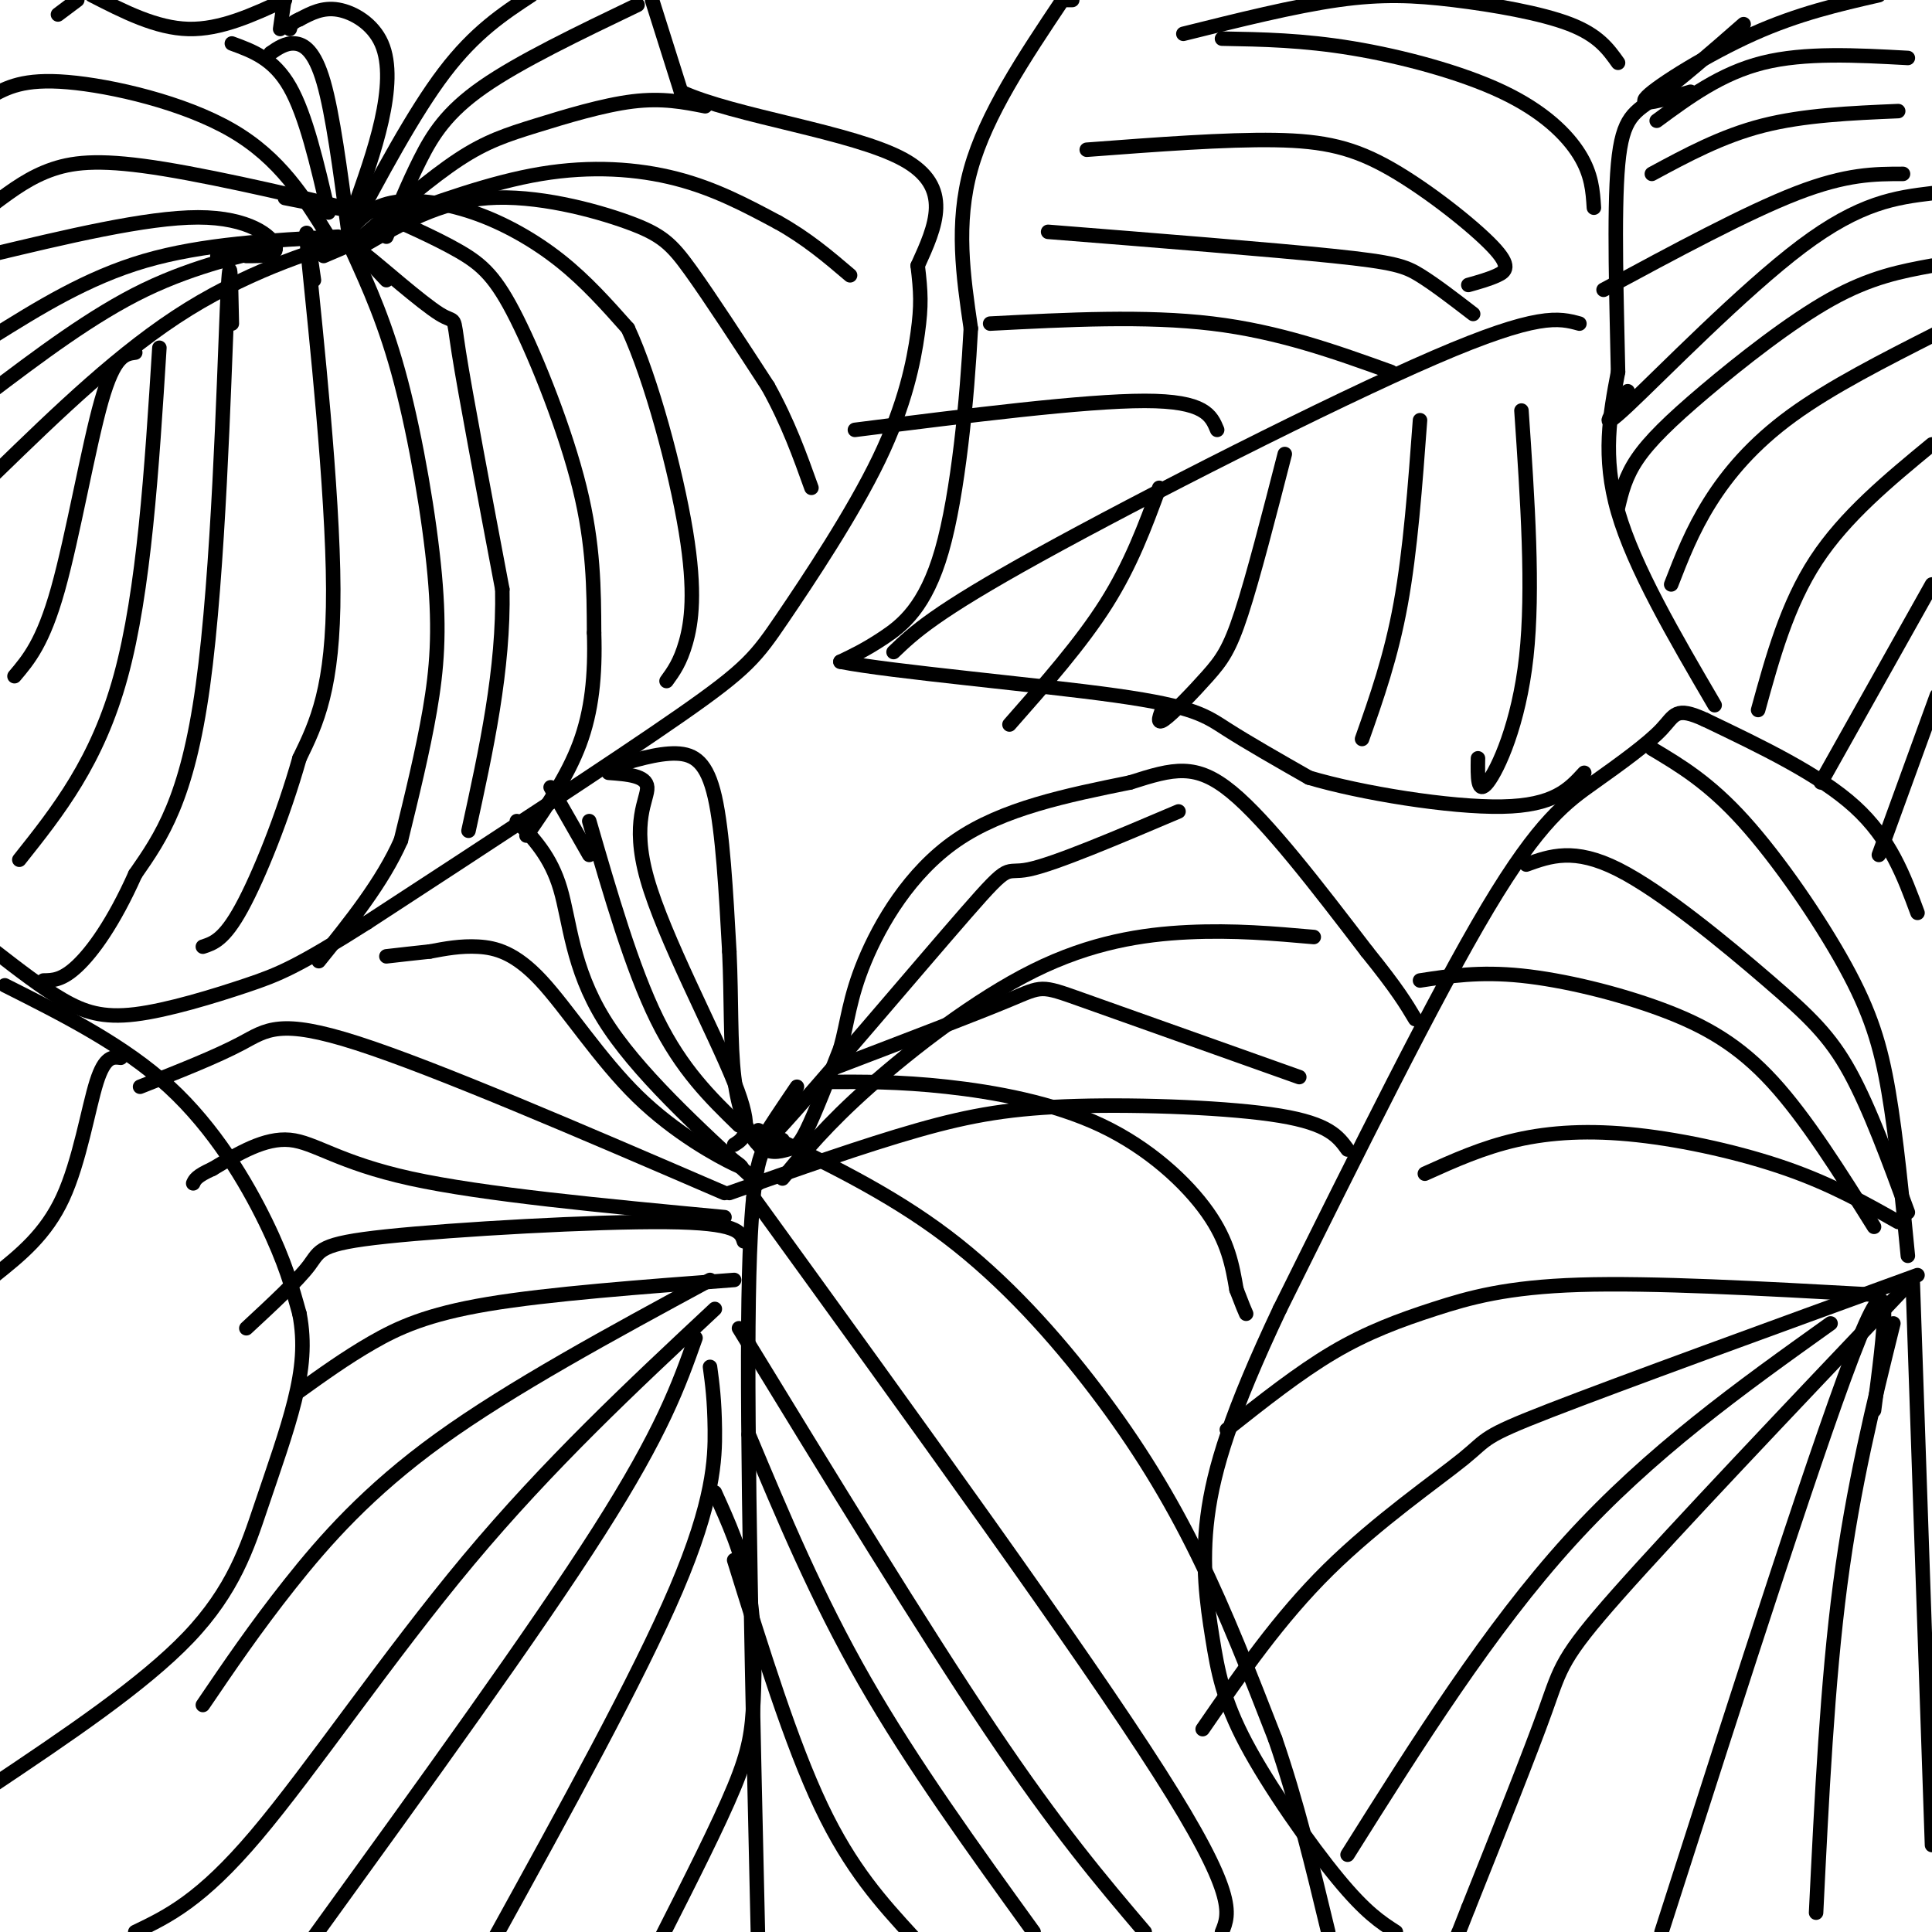 <svg viewBox='0 0 400 400' version='1.1' xmlns='http://www.w3.org/2000/svg' xmlns:xlink='http://www.w3.org/1999/xlink'><g fill='none' stroke='#000000' stroke-width='3' stroke-linecap='round' stroke-linejoin='round'><path d='M72,49c6.833,-12.833 13.667,-25.667 20,-34c6.333,-8.333 12.167,-12.167 18,-16'/><path d='M135,0c0.000,0.000 6.000,19.000 6,19'/><path d='M141,19c11.022,5.089 35.578,8.311 46,14c10.422,5.689 6.711,13.844 3,22'/><path d='M190,55c0.659,5.484 0.806,8.193 0,14c-0.806,5.807 -2.567,14.711 -8,26c-5.433,11.289 -14.540,24.962 -20,33c-5.460,8.038 -7.274,10.439 -21,20c-13.726,9.561 -39.363,26.280 -65,43'/><path d='M76,191c-14.518,9.217 -18.314,10.759 -25,13c-6.686,2.241 -16.262,5.180 -23,6c-6.738,0.820 -10.640,-0.480 -15,-3c-4.360,-2.520 -9.180,-6.260 -14,-10'/><path d='M1,204c12.289,6.178 24.578,12.356 34,21c9.422,8.644 15.978,19.756 20,28c4.022,8.244 5.511,13.622 7,19'/><path d='M62,272c1.172,6.014 0.603,11.550 -1,18c-1.603,6.450 -4.239,13.813 -7,22c-2.761,8.187 -5.646,17.196 -15,27c-9.354,9.804 -25.177,20.402 -41,31'/><path d='M67,53c4.889,-2.067 9.778,-4.133 5,-3c-4.778,1.133 -19.222,5.467 -33,14c-13.778,8.533 -26.889,21.267 -40,34'/><path d='M28,73c-2.156,0.289 -4.311,0.578 -7,10c-2.689,9.422 -5.911,27.978 -9,39c-3.089,11.022 -6.044,14.511 -9,18'/><path d='M33,72c-1.583,25.167 -3.167,50.333 -8,68c-4.833,17.667 -12.917,27.833 -21,38'/><path d='M48,67c-0.178,-9.067 -0.356,-18.133 -1,-3c-0.644,15.133 -1.756,54.467 -5,78c-3.244,23.533 -8.622,31.267 -14,39'/><path d='M28,181c-4.533,10.156 -8.867,16.044 -12,19c-3.133,2.956 -5.067,2.978 -7,3'/><path d='M65,58c-1.133,-7.933 -2.267,-15.867 -1,-3c1.267,12.867 4.933,46.533 5,67c0.067,20.467 -3.467,27.733 -7,35'/><path d='M62,157c-3.400,11.978 -8.400,24.422 -12,31c-3.600,6.578 -5.800,7.289 -8,8'/><path d='M73,52c3.440,7.560 6.881,15.119 10,27c3.119,11.881 5.917,28.083 7,40c1.083,11.917 0.452,19.548 -1,28c-1.452,8.452 -3.726,17.726 -6,27'/><path d='M83,174c-3.833,8.667 -10.417,16.833 -17,25'/><path d='M76,43c7.042,3.083 14.083,6.167 19,9c4.917,2.833 7.708,5.417 12,14c4.292,8.583 10.083,23.167 13,35c2.917,11.833 2.958,20.917 3,30'/><path d='M123,131c0.289,8.933 -0.489,16.267 -3,23c-2.511,6.733 -6.756,12.867 -11,19'/><path d='M80,58c-3.321,-3.524 -6.643,-7.048 -4,-5c2.643,2.048 11.250,9.667 15,12c3.750,2.333 2.643,-0.619 4,8c1.357,8.619 5.179,28.810 9,49'/><path d='M104,122c0.333,16.500 -3.333,33.250 -7,50'/><path d='M72,48c2.333,-2.548 4.667,-5.095 9,-6c4.333,-0.905 10.667,-0.167 17,2c6.333,2.167 12.667,5.762 18,10c5.333,4.238 9.667,9.119 14,14'/><path d='M130,68c4.833,10.393 9.917,29.375 12,42c2.083,12.625 1.167,18.893 0,23c-1.167,4.107 -2.583,6.054 -4,8'/><path d='M75,51c8.000,-4.637 16.000,-9.274 26,-10c10.000,-0.726 22.000,2.458 29,5c7.000,2.542 9.000,4.440 13,10c4.000,5.560 10.000,14.780 16,24'/><path d='M159,80c4.167,7.500 6.583,14.250 9,21'/><path d='M79,46c11.289,-4.133 22.578,-8.267 33,-10c10.422,-1.733 19.978,-1.067 28,1c8.022,2.067 14.511,5.533 21,9'/><path d='M161,46c6.000,3.333 10.500,7.167 15,11'/><path d='M75,49c7.149,-6.125 14.298,-12.250 20,-16c5.702,-3.750 9.958,-5.125 16,-7c6.042,-1.875 13.869,-4.250 20,-5c6.131,-0.750 10.565,0.125 15,1'/><path d='M80,49c2.222,-5.467 4.444,-10.933 7,-16c2.556,-5.067 5.444,-9.733 13,-15c7.556,-5.267 19.778,-11.133 32,-17'/><path d='M73,44c2.315,-6.440 4.631,-12.881 6,-19c1.369,-6.119 1.792,-11.917 0,-16c-1.792,-4.083 -5.798,-6.452 -9,-7c-3.202,-0.548 -5.601,0.726 -8,2'/><path d='M62,4c-1.667,0.667 -1.833,1.333 -2,2'/><path d='M58,6c0.000,0.000 1.000,-7.000 1,-7'/><path d='M59,0c-6.667,3.083 -13.333,6.167 -20,6c-6.667,-0.167 -13.333,-3.583 -20,-7'/><path d='M16,0c0.000,0.000 -4.000,3.000 -4,3'/><path d='M68,44c-2.333,-10.083 -4.667,-20.167 -8,-26c-3.333,-5.833 -7.667,-7.417 -12,-9'/><path d='M72,47c-1.556,-11.733 -3.111,-23.467 -5,-30c-1.889,-6.533 -4.111,-7.867 -6,-8c-1.889,-0.133 -3.444,0.933 -5,2'/><path d='M68,49c-5.022,-8.111 -10.044,-16.222 -20,-22c-9.956,-5.778 -24.844,-9.222 -34,-10c-9.156,-0.778 -12.578,1.111 -16,3'/><path d='M59,41c8.643,1.708 17.286,3.417 12,2c-5.286,-1.417 -24.500,-5.958 -37,-8c-12.500,-2.042 -18.286,-1.583 -23,0c-4.714,1.583 -8.357,4.292 -12,7'/><path d='M70,49c-14.000,0.750 -28.000,1.500 -40,5c-12.000,3.500 -22.000,9.750 -32,16'/><path d='M45,53c5.733,-0.822 11.467,-1.644 9,-1c-2.467,0.644 -13.133,2.756 -24,8c-10.867,5.244 -21.933,13.622 -33,22'/><path d='M51,53c3.333,0.000 6.667,0.000 6,-2c-0.667,-2.000 -5.333,-6.000 -16,-6c-10.667,0.000 -27.333,4.000 -44,8'/><path d='M397,189c-2.833,-7.667 -5.667,-15.333 -13,-22c-7.333,-6.667 -19.167,-12.333 -31,-18'/><path d='M353,149c-6.199,-2.848 -6.198,-0.970 -9,2c-2.802,2.970 -8.408,7.030 -14,11c-5.592,3.970 -11.169,7.848 -22,26c-10.831,18.152 -26.915,50.576 -43,83'/><path d='M265,271c-10.068,21.309 -13.736,33.083 -15,43c-1.264,9.917 -0.122,17.978 1,25c1.122,7.022 2.225,13.006 7,22c4.775,8.994 13.221,20.998 19,28c5.779,7.002 8.889,9.001 12,11'/><path d='M395,260c-1.185,-12.232 -2.369,-24.464 -4,-34c-1.631,-9.536 -3.708,-16.375 -9,-26c-5.292,-9.625 -13.798,-22.036 -21,-30c-7.202,-7.964 -13.101,-11.482 -19,-15'/><path d='M395,251c-3.958,-10.786 -7.917,-21.571 -12,-29c-4.083,-7.429 -8.292,-11.500 -17,-19c-8.708,-7.500 -21.917,-18.429 -31,-23c-9.083,-4.571 -14.042,-2.786 -19,-1'/><path d='M388,254c-7.012,-11.196 -14.024,-22.393 -21,-30c-6.976,-7.607 -13.917,-11.625 -23,-15c-9.083,-3.375 -20.310,-6.107 -29,-7c-8.690,-0.893 -14.845,0.054 -21,1'/><path d='M393,253c-6.845,-3.869 -13.690,-7.738 -23,-11c-9.310,-3.262 -21.083,-5.917 -31,-7c-9.917,-1.083 -17.976,-0.595 -25,1c-7.024,1.595 -13.012,4.298 -19,7'/><path d='M387,268c-22.458,-1.238 -44.917,-2.476 -60,-2c-15.083,0.476 -22.792,2.667 -30,5c-7.208,2.333 -13.917,4.810 -21,9c-7.083,4.190 -14.542,10.095 -22,16'/><path d='M397,264c-30.762,11.190 -61.524,22.381 -76,28c-14.476,5.619 -12.667,5.667 -18,10c-5.333,4.333 -17.810,12.952 -28,23c-10.190,10.048 -18.095,21.524 -26,33'/><path d='M379,274c-18.667,13.333 -37.333,26.667 -54,45c-16.667,18.333 -31.333,41.667 -46,65'/><path d='M394,267c-23.600,24.844 -47.200,49.689 -59,63c-11.800,13.311 -11.800,15.089 -15,24c-3.200,8.911 -9.600,24.956 -16,41'/><path d='M304,395c-3.000,7.667 -2.500,6.333 -2,5'/><path d='M388,292c2.167,-16.500 4.333,-33.000 -3,-15c-7.333,18.000 -24.167,70.500 -41,123'/><path d='M392,274c-4.167,16.833 -8.333,33.667 -11,54c-2.667,20.333 -3.833,44.167 -5,68'/><path d='M396,265c0.000,0.000 4.000,117.000 4,117'/><path d='M355,146c-8.333,-14.250 -16.667,-28.500 -20,-40c-3.333,-11.500 -1.667,-20.250 0,-29'/><path d='M335,77c-0.262,-13.560 -0.917,-32.958 0,-43c0.917,-10.042 3.405,-10.726 8,-14c4.595,-3.274 11.298,-9.137 18,-15'/><path d='M342,36c7.250,-3.917 14.500,-7.833 23,-10c8.500,-2.167 18.250,-2.583 28,-3'/><path d='M332,60c14.833,-8.000 29.667,-16.000 40,-20c10.333,-4.000 16.167,-4.000 22,-4'/><path d='M343,25c6.667,-4.917 13.333,-9.833 22,-12c8.667,-2.167 19.333,-1.583 30,-1'/><path d='M335,105c0.756,-3.167 1.512,-6.333 4,-10c2.488,-3.667 6.708,-7.833 14,-14c7.292,-6.167 17.655,-14.333 26,-19c8.345,-4.667 14.673,-5.833 21,-7'/><path d='M346,121c2.156,-5.556 4.311,-11.111 8,-17c3.689,-5.889 8.911,-12.111 17,-18c8.089,-5.889 19.044,-11.444 30,-17'/><path d='M364,147c3.000,-10.917 6.000,-21.833 12,-31c6.000,-9.167 15.000,-16.583 24,-24'/><path d='M377,162c0.000,0.000 23.000,-41.000 23,-41'/><path d='M389,177c0.000,0.000 12.000,-33.000 12,-33'/><path d='M337,81c-3.400,4.689 -6.800,9.378 0,3c6.800,-6.378 23.800,-23.822 36,-33c12.200,-9.178 19.600,-10.089 27,-11'/><path d='M350,19c-5.667,1.689 -11.333,3.378 -9,1c2.333,-2.378 12.667,-8.822 22,-13c9.333,-4.178 17.667,-6.089 26,-8'/><path d='M126,159c5.089,-1.556 10.178,-3.111 14,-3c3.822,0.111 6.378,1.889 8,9c1.622,7.111 2.311,19.556 3,32'/><path d='M151,197c0.474,10.009 0.157,19.030 1,26c0.843,6.970 2.844,11.889 5,14c2.156,2.111 4.465,1.415 6,1c1.535,-0.415 2.296,-0.547 4,-4c1.704,-3.453 4.352,-10.226 7,-17'/><path d='M174,217c1.512,-5.357 1.792,-10.250 5,-18c3.208,-7.750 9.345,-18.357 19,-25c9.655,-6.643 22.827,-9.321 36,-12'/><path d='M234,162c9.022,-2.889 13.578,-4.111 21,2c7.422,6.111 17.711,19.556 28,33'/><path d='M283,197c6.333,7.833 8.167,10.917 10,14'/><path d='M162,236c-0.778,-0.133 -1.556,-0.267 -3,1c-1.444,1.267 -3.556,3.933 -4,32c-0.444,28.067 0.778,81.533 2,135'/><path d='M157,245c-12.711,-11.667 -25.422,-23.333 -32,-34c-6.578,-10.667 -7.022,-20.333 -9,-27c-1.978,-6.667 -5.489,-10.333 -9,-14'/><path d='M153,233c-5.917,-5.750 -11.833,-11.500 -17,-22c-5.167,-10.500 -9.583,-25.750 -14,-41'/><path d='M152,237c2.083,-1.292 4.167,-2.583 0,-13c-4.167,-10.417 -14.583,-29.958 -18,-42c-3.417,-12.042 0.167,-16.583 0,-19c-0.167,-2.417 -4.083,-2.708 -8,-3'/><path d='M122,177c0.000,0.000 -8.000,-14.000 -8,-14'/><path d='M150,239c2.592,1.761 5.183,3.522 2,2c-3.183,-1.522 -12.142,-6.325 -20,-14c-7.858,-7.675 -14.616,-18.220 -20,-24c-5.384,-5.780 -9.396,-6.794 -13,-7c-3.604,-0.206 -6.802,0.397 -10,1'/><path d='M89,197c-3.167,0.333 -6.083,0.667 -9,1'/><path d='M150,247c-29.889,-12.889 -59.778,-25.778 -76,-31c-16.222,-5.222 -18.778,-2.778 -24,0c-5.222,2.778 -13.111,5.889 -21,9'/><path d='M150,252c-25.022,-2.356 -50.044,-4.711 -65,-8c-14.956,-3.289 -19.844,-7.511 -25,-8c-5.156,-0.489 -10.578,2.756 -16,6'/><path d='M44,242c-3.333,1.500 -3.667,2.250 -4,3'/><path d='M152,265c-19.200,1.444 -38.400,2.889 -51,5c-12.600,2.111 -18.600,4.889 -24,8c-5.400,3.111 -10.200,6.556 -15,10'/><path d='M154,257c-0.601,-1.929 -1.202,-3.857 -16,-4c-14.798,-0.143 -43.792,1.500 -58,3c-14.208,1.500 -13.631,2.857 -16,6c-2.369,3.143 -7.685,8.071 -13,13'/><path d='M147,265c-20.600,11.156 -41.200,22.311 -56,33c-14.800,10.689 -23.800,20.911 -31,30c-7.200,9.089 -12.600,17.044 -18,25'/><path d='M148,271c-17.200,16.067 -34.400,32.133 -51,52c-16.600,19.867 -32.600,43.533 -44,57c-11.400,13.467 -18.200,16.733 -25,20'/><path d='M144,277c-3.417,9.667 -6.833,19.333 -20,40c-13.167,20.667 -36.083,52.333 -59,84'/><path d='M147,283c0.467,3.444 0.933,6.889 1,13c0.067,6.111 -0.267,14.889 -8,33c-7.733,18.111 -22.867,45.556 -38,73'/><path d='M148,309c2.815,6.202 5.631,12.405 7,20c1.369,7.595 1.292,16.583 1,23c-0.292,6.417 -0.798,10.262 -4,18c-3.202,7.738 -9.101,19.369 -15,31'/><path d='M152,323c5.917,19.000 11.833,38.000 18,51c6.167,13.000 12.583,20.000 19,27'/><path d='M155,297c7.083,16.917 14.167,33.833 24,51c9.833,17.167 22.417,34.583 35,52'/><path d='M153,275c19.000,31.083 38.000,62.167 52,83c14.000,20.833 23.000,31.417 32,42'/><path d='M156,248c33.917,46.833 67.833,93.667 84,119c16.167,25.333 14.583,29.167 13,33'/><path d='M157,234c13.506,6.464 27.012,12.929 39,22c11.988,9.071 22.458,20.750 31,32c8.542,11.250 15.155,22.071 21,34c5.845,11.929 10.923,24.964 16,38'/><path d='M264,360c4.500,13.000 7.750,26.500 11,40'/><path d='M171,224c7.565,-0.042 15.131,-0.083 25,1c9.869,1.083 22.042,3.292 32,8c9.958,4.708 17.702,11.917 22,18c4.298,6.083 5.149,11.042 6,16'/><path d='M256,267c1.333,3.500 1.667,4.250 2,5'/><path d='M173,221c14.533,-5.556 29.067,-11.111 36,-14c6.933,-2.889 6.267,-3.111 15,0c8.733,3.111 26.867,9.556 45,16'/><path d='M165,225c-5.899,8.696 -11.798,17.393 -4,9c7.798,-8.393 29.292,-33.875 39,-45c9.708,-11.125 7.631,-7.893 13,-9c5.369,-1.107 18.185,-6.554 31,-12'/><path d='M162,244c4.560,-5.560 9.119,-11.119 18,-19c8.881,-7.881 22.083,-18.083 34,-24c11.917,-5.917 22.548,-7.548 32,-8c9.452,-0.452 17.726,0.274 26,1'/><path d='M151,247c13.917,-4.911 27.833,-9.821 39,-13c11.167,-3.179 19.583,-4.625 33,-5c13.417,-0.375 31.833,0.321 42,2c10.167,1.679 12.083,4.339 14,7'/><path d='M222,0c0.000,0.000 -1.000,0.000 -1,0'/><path d='M220,0c-7.917,11.833 -15.833,23.667 -19,35c-3.167,11.333 -1.583,22.167 0,33'/><path d='M201,68c-0.750,14.500 -2.625,34.250 -6,46c-3.375,11.750 -8.250,15.500 -12,18c-3.750,2.500 -6.375,3.750 -9,5'/><path d='M174,137c10.333,2.060 40.667,4.708 57,7c16.333,2.292 18.667,4.226 23,7c4.333,2.774 10.667,6.387 17,10'/><path d='M271,161c10.778,3.200 29.222,6.200 40,6c10.778,-0.200 13.889,-3.600 17,-7'/><path d='M185,135c4.222,-4.044 8.444,-8.089 30,-20c21.556,-11.911 60.444,-31.689 82,-41c21.556,-9.311 25.778,-8.156 30,-7'/><path d='M240,101c-2.917,7.917 -5.833,15.833 -11,24c-5.167,8.167 -12.583,16.583 -20,25'/><path d='M266,94c-3.280,12.762 -6.560,25.524 -9,33c-2.440,7.476 -4.042,9.667 -7,13c-2.958,3.333 -7.274,7.810 -9,9c-1.726,1.190 -0.863,-0.905 0,-3'/><path d='M294,87c-1.000,13.500 -2.000,27.000 -4,38c-2.000,11.000 -5.000,19.500 -8,28'/><path d='M315,85c1.267,18.533 2.533,37.067 1,51c-1.533,13.933 -5.867,23.267 -8,26c-2.133,2.733 -2.067,-1.133 -2,-5'/><path d='M252,89c-1.250,-3.000 -2.500,-6.000 -15,-6c-12.500,0.000 -36.250,3.000 -60,6'/><path d='M288,77c-11.583,-4.167 -23.167,-8.333 -37,-10c-13.833,-1.667 -29.917,-0.833 -46,0'/><path d='M305,65c-3.956,-3.044 -7.911,-6.089 -11,-8c-3.089,-1.911 -5.311,-2.689 -18,-4c-12.689,-1.311 -35.844,-3.156 -59,-5'/><path d='M304,59c2.142,-0.600 4.284,-1.199 6,-2c1.716,-0.801 3.006,-1.802 -1,-6c-4.006,-4.198 -13.309,-11.592 -21,-16c-7.691,-4.408 -13.769,-5.831 -24,-6c-10.231,-0.169 -24.616,0.915 -39,2'/><path d='M330,43c-0.220,-3.435 -0.440,-6.869 -3,-11c-2.560,-4.131 -7.458,-8.958 -16,-13c-8.542,-4.042 -20.726,-7.298 -31,-9c-10.274,-1.702 -18.637,-1.851 -27,-2'/><path d='M335,13c-2.036,-2.857 -4.071,-5.714 -10,-8c-5.929,-2.286 -15.750,-4.000 -24,-5c-8.250,-1.000 -14.929,-1.286 -24,0c-9.071,1.286 -20.536,4.143 -32,7'/><path d='M-1,264c5.244,-4.200 10.489,-8.400 14,-16c3.511,-7.600 5.289,-18.600 7,-24c1.711,-5.400 3.356,-5.200 5,-5'/></g>
</svg>